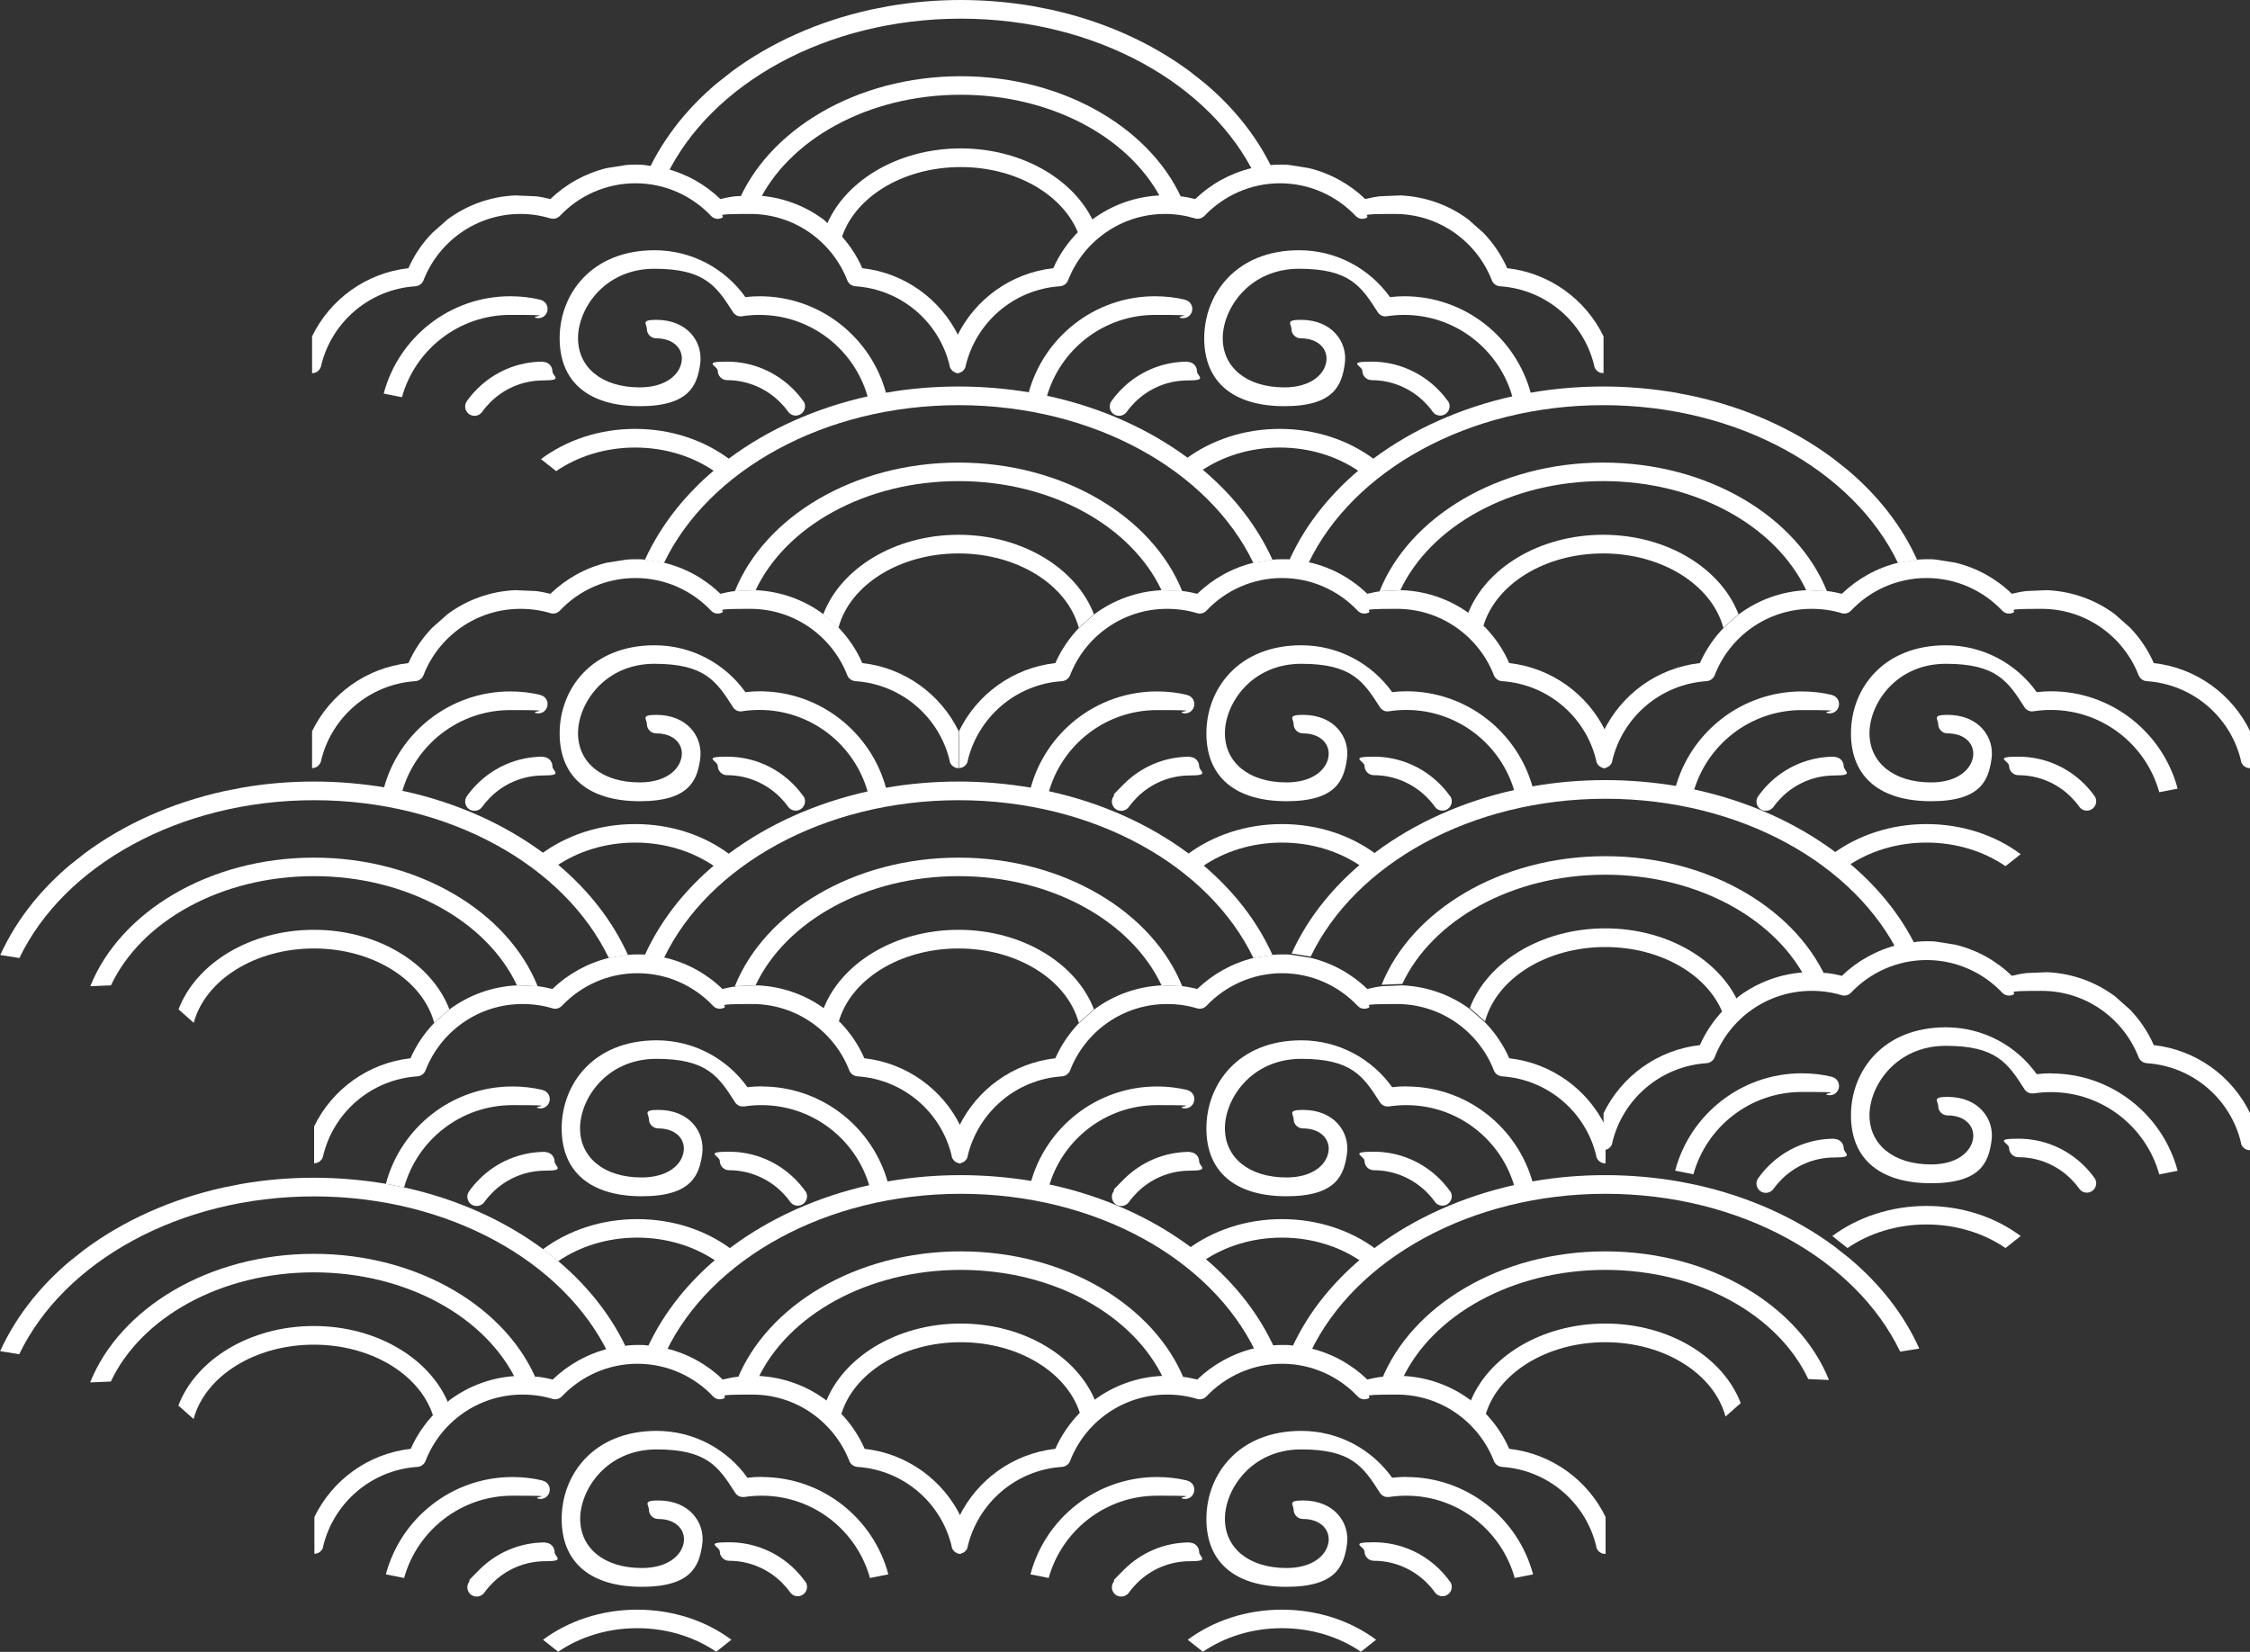 <svg id="Calque_2" xmlns="http://www.w3.org/2000/svg" version="1.1" viewBox="0 0 1555.1 1142">
  <rect x="0" y="0" width="1555.1" height="1142" fill="#333333" stroke="none"/>
  <!-- Generator: Adobe Illustrator 29.6.0, SVG Export Plug-In . SVG Version: 2.1.1 Build 207)  -->
  <defs>
    <style>
      .st0 {
        fill: #fff;
        fill-rule: evenodd;
      }
    </style>
  </defs>
  <g id="Calque_1-2">
    <g>
      <path class="st0" d="M662.6,531h-.2c-.6,0-1.1,0-1.7-.2h0c-1-.3-1.9-.9-2.7-1.6h0c-.7-.8-1.3-1.7-1.6-2.7h0v-.5c-7.1-30.2-33.3-53-65.2-55.1-2.5-.2-4.7-1.8-5.6-4.1-10.4-26.8-36.5-45.9-67-45.9s-14.2,1.1-20.7,3c-2.4.7-4.9,0-6.5-1.8-13.1-13.8-31.6-22.5-52.2-22.5s-39.1,8.6-52.2,22.5c-1.7,1.8-4.2,2.5-6.5,1.8-6.6-2-13.5-3-20.8-3-30.5,0-56.6,19-67,45.9-.9,2.3-3.1,3.9-5.6,4.1-31.9,2.1-58.1,24.9-65.2,55.1,0,0,0,.3-.1.4h0c-.3,1.1-.9,2-1.6,2.7h0c-.7.8-1.6,1.3-2.7,1.6h0c-.5.2-1.1.3-1.7.3h-.1v-25.5c12.4-25.5,37.2-43.8,66.6-47.1,4-9.1,9.6-17.4,16.5-24.5l10.5-9.3c13.2-9.8,29.3-15.8,46.7-16.6l14.3.6c3.4.4,6.8,1.1,10.1,1.9,10.7-10.3,24.1-17.9,39-21.5l13.2-2.1c2.2-.2,4.4-.3,6.6-.3s4.4,0,6.5.3l13.2,2.1c14.9,3.6,28.3,11.1,39,21.5,3.3-.8,6.7-1.5,10.1-1.9l14.3-.6c17.5.8,33.6,6.8,46.8,16.6l10.5,9.3c6.8,7.1,12.4,15.3,16.4,24.5,29.4,3.3,54.2,21.6,66.6,47.1v25.5Z"/>
      <path class="st0" d="M373.5,480.4c-6.7-1.6-13.6-2.4-20.8-2.4-41.9,0-77.3,28.6-87.5,67.3l12.6,2.5c9.1-32.8,39.2-56.9,74.9-56.9s12.1.7,17.9,2.1c3.5.8,6.9-1.3,7.7-4.8.8-3.5-1.3-6.9-4.8-7.7h0Z"/>
      <path class="st0" d="M525.2,477.9c-3.4,0-6.7.2-10,.6-14-19.6-36.9-32.4-62.8-32.4-43.5,0-65.6,30.2-65.6,60.9s20.7,46.9,55.4,46.9,39.6-14.9,41.7-28.9c1.1-7.8-1-15.5-6.4-21.4-5-5.5-13-9.4-24-9.4s-6.4,2.9-6.4,6.4,2.9,6.4,6.4,6.4c12.5,0,18.9,7.7,17.6,16-1.4,9.4-11.3,17.9-29,17.9-26.1,0-42.6-13.8-42.6-34s18.1-48,52.8-48,42.8,11.9,54.2,29.8c.1.1.2.3.3.5.8,1,1.7,1.7,2.8,2.2h0c.7.3,1.4.4,2.1.4s.9,0,1.3-.1c3.9-.6,7.9-.9,11.9-.9,35.7,0,65.8,24.1,74.9,56.9l12.7-2.5c-10.3-38.7-45.6-67.3-87.5-67.3h.2Z"/>
      <path class="st0" d="M439,569.7c-25,0-47.7,7.9-65.1,20.8l10.5,8.3c14.9-10.2,33.9-16.3,54.6-16.3s39.7,6.1,54.6,16.3l10.5-8.3c-17.4-13-40.1-20.8-65.1-20.8Z"/>
      <path class="st0" d="M555.2,550.4c-2.1-3-4.5-5.8-7.1-8.4-11.7-11.7-27.8-18.9-45.6-18.9s-6.4,2.9-6.4,6.4,2.9,6.4,6.4,6.4c14.2,0,27.1,5.8,36.5,15.1,2.1,2.1,4,4.3,5.7,6.7,2,2.9,6.1,3.6,9,1.5s3.6-6.1,1.5-9h0v.2Z"/>
      <path class="st0" d="M375.4,523.1c-17.8,0-33.9,7.2-45.6,18.9-2.6,2.6-5,5.4-7.1,8.4-2.1,2.9-1.4,6.9,1.5,9,2.9,2,6.9,1.3,9-1.5,1.7-2.4,3.6-4.6,5.7-6.7,9.3-9.3,22.2-15.1,36.5-15.1s6.4-2.9,6.4-6.4-2.9-6.4-6.4-6.4h0v-.2Z"/>
      <path class="st0" d="M1109.5,804.2h-.2c-.6,0-1.1,0-1.7-.2h0c-1-.3-1.9-.9-2.7-1.6h0c-.7-.8-1.3-1.7-1.6-2.7h0v-.5c-7.1-30.2-33.3-53-65.2-55.1-2.5-.2-4.7-1.8-5.6-4.1-10.4-26.8-36.5-45.9-67-45.9s-14.2,1.1-20.7,3c-2.4.7-4.9,0-6.5-1.8-13.1-13.8-31.7-22.5-52.2-22.5s-39.1,8.7-52.2,22.5c-1.7,1.8-4.2,2.5-6.5,1.8-6.6-2-13.5-3-20.8-3-30.5,0-56.6,19-67,45.9-.9,2.3-3.1,3.9-5.6,4.1-31.9,2.1-58,24.9-65.2,55.1v.4h0c-.3,1.1-.9,2-1.6,2.7h0c-.7.8-1.7,1.3-2.7,1.6h0c-.5.2-1.1.3-1.7.3h0v-25.5c12.4-25.5,37.2-43.8,66.6-47.1,4-9.1,9.7-17.4,16.5-24.5l10.5-9.3c13.2-9.8,29.3-15.8,46.7-16.6l14.3.6c3.4.4,6.8,1.1,10.1,1.9,10.7-10.3,24.1-17.8,39-21.5l13.2-2.1c2.2-.2,4.3-.3,6.6-.3s4.4,0,6.5.3l13.2,2.1c14.9,3.6,28.3,11.1,39,21.5,3.3-.8,6.7-1.5,10.1-1.9l14.3-.6c17.5.8,33.6,6.8,46.8,16.6l10.5,9.3c6.8,7.1,12.4,15.3,16.4,24.5,29.4,3.3,54.2,21.6,66.6,47.1v25.5h0-.3Z"/>
      <path class="st0" d="M820.5,753.5c-6.7-1.6-13.6-2.4-20.8-2.4-41.9,0-77.3,28.6-87.5,67.3l12.6,2.5c9.1-32.8,39.2-56.9,74.9-56.9s12.1.7,17.9,2.1c3.5.8,6.9-1.3,7.7-4.8s-1.3-6.9-4.8-7.7h0Z"/>
      <path class="st0" d="M972.2,751c-3.4,0-6.7.2-10,.6-14-19.6-36.9-32.4-62.8-32.4-43.5,0-65.6,30.2-65.6,60.9s20.7,46.9,55.4,46.9,39.6-14.9,41.7-28.9c1.2-7.8-1-15.5-6.4-21.4-5-5.5-13-9.4-24-9.4s-6.4,2.9-6.4,6.4,2.9,6.4,6.4,6.4c12.5,0,18.9,7.7,17.7,16-1.4,9.4-11.3,17.9-29,17.9-26.1,0-42.6-13.8-42.6-34s18.1-48,52.8-48,42.8,11.9,54.2,29.8c0,.2.2.3.3.5.8,1,1.7,1.7,2.8,2.2h0c.7.3,1.4.4,2.1.4s.9,0,1.3,0c3.9-.6,7.9-.9,11.9-.9,35.7,0,65.8,24.1,74.9,56.9l12.7-2.5c-10.3-38.7-45.6-67.3-87.5-67.3h.1Z"/>
      <path class="st0" d="M886,842.8c-25,0-47.7,7.9-65.1,20.8l10.5,8.3c14.9-10.2,33.9-16.3,54.6-16.3s39.7,6.1,54.6,16.3l10.5-8.3c-17.4-13-40.2-20.8-65.1-20.8h0Z"/>
      <path class="st0" d="M1002.2,823.5c-2.1-3-4.5-5.8-7.1-8.4-11.7-11.7-27.8-18.9-45.6-18.9s-6.4,2.9-6.4,6.4,2.9,6.4,6.4,6.4c14.2,0,27.1,5.8,36.5,15.1,2.1,2.1,4,4.3,5.7,6.7,2,2.9,6.1,3.6,9,1.5s3.6-6.1,1.5-9h0v.2Z"/>
      <path class="st0" d="M822.4,796.3c-17.8,0-33.9,7.2-45.6,18.9s-5,5.4-7.1,8.4c-2.1,2.9-1.4,6.9,1.5,9,2.9,2,6.9,1.3,9-1.5,1.7-2.4,3.6-4.6,5.7-6.7,9.3-9.3,22.2-15.1,36.5-15.1s6.4-2.9,6.4-6.4-2.9-6.4-6.4-6.4h0v-.2Z"/>
      <path class="st0" d="M1109.5,1074.2h-.2c-.6,0-1.1,0-1.7-.2h0c-1-.3-1.9-.9-2.7-1.6h0c-.7-.8-1.3-1.7-1.6-2.7h0v-.5c-7.1-30.2-33.3-53-65.2-55.1-2.5-.2-4.7-1.8-5.6-4.1-10.4-26.8-36.5-45.9-67-45.9s-14.2,1.1-20.7,3c-2.4.7-4.9,0-6.5-1.8-13.1-13.8-31.7-22.5-52.2-22.5s-39.1,8.7-52.2,22.5c-1.7,1.8-4.2,2.5-6.5,1.8-6.6-2-13.5-3-20.8-3-30.5,0-56.6,19-67,45.9-.9,2.3-3.1,3.9-5.6,4.1-31.9,2.1-58,24.9-65.2,55.1v.4h0c-.3,1.1-.9,2-1.6,2.7h0c-.7.8-1.7,1.3-2.7,1.6h0c-.5.2-1.1.3-1.7.3h0v-25.5c12.4-25.5,37.2-43.8,66.6-47.1,4-9.1,9.7-17.4,16.5-24.5l10.5-9.3c13.2-9.8,29.3-15.8,46.7-16.6l14.3.6c3.4.4,6.8,1.1,10.1,1.9,10.7-10.3,24.1-17.8,39-21.5l13.2-2.1c2.2-.2,4.3-.3,6.6-.3s4.4,0,6.5.3l13.2,2.1c14.9,3.6,28.3,11.1,39,21.5,3.3-.8,6.7-1.5,10.1-1.9l14.3-.6c17.5.8,33.6,6.8,46.8,16.6l10.5,9.3c6.8,7.1,12.4,15.3,16.4,24.5,29.4,3.3,54.2,21.6,66.6,47.1v25.5h0-.3Z"/>
      <path class="st0" d="M820.5,1023.5c-6.7-1.6-13.6-2.4-20.8-2.4-41.9,0-77.3,28.6-87.5,67.3l12.6,2.5c9.1-32.8,39.2-56.9,74.9-56.9s12.1.7,17.9,2.1c3.5.8,6.9-1.3,7.7-4.8s-1.3-6.9-4.8-7.7h0Z"/>
      <path class="st0" d="M972.2,1021c-3.4,0-6.7.2-10,.6-14-19.6-36.9-32.4-62.8-32.4-43.5,0-65.6,30.2-65.6,60.9s20.7,46.9,55.4,46.9,39.6-14.9,41.7-28.9c1.2-7.8-1-15.5-6.4-21.4-5-5.5-13-9.4-24-9.4s-6.4,2.9-6.4,6.4,2.9,6.4,6.4,6.4c12.5,0,18.9,7.7,17.7,16-1.4,9.4-11.3,17.9-29,17.9-26.1,0-42.6-13.8-42.6-34s18.1-48,52.8-48,42.8,11.9,54.2,29.8c0,.2.2.3.3.5.8,1,1.7,1.7,2.8,2.2h0c.7.3,1.4.4,2.1.4s.9,0,1.3,0c3.9-.6,7.9-.9,11.9-.9,35.7,0,65.8,24.1,74.9,56.9l12.7-2.5c-10.3-38.7-45.6-67.3-87.5-67.3h.1Z"/>
      <path class="st0" d="M886,1112.8c-25,0-47.7,7.9-65.1,20.8l10.5,8.3c14.9-10.2,33.9-16.3,54.6-16.3s39.7,6.1,54.6,16.3l10.5-8.3c-17.4-13-40.2-20.8-65.1-20.8h0Z"/>
      <path class="st0" d="M1002.2,1093.5c-2.1-3-4.5-5.8-7.1-8.4-11.7-11.7-27.8-18.9-45.6-18.9s-6.4,2.9-6.4,6.4,2.9,6.4,6.4,6.4c14.2,0,27.1,5.8,36.5,15.1,2.1,2.1,4,4.3,5.7,6.7,2,2.9,6.1,3.6,9,1.5s3.6-6.1,1.5-9h0v.2Z"/>
      <path class="st0" d="M822.4,1066.3c-17.8,0-33.9,7.2-45.6,18.9s-5,5.4-7.1,8.4c-2.1,2.9-1.4,6.9,1.5,9,2.9,2,6.9,1.3,9-1.5,1.7-2.4,3.6-4.6,5.7-6.7,9.3-9.3,22.2-15.1,36.5-15.1s6.4-2.9,6.4-6.4-2.9-6.4-6.4-6.4h0v-.2Z"/>
      <path class="st0" d="M664,1074.2h-.2c-.6,0-1.1,0-1.7-.2h0c-1-.3-1.9-.9-2.7-1.6h0c-.7-.8-1.3-1.7-1.6-2.7h0v-.5c-7.1-30.2-33.3-53-65.2-55.1-2.5-.2-4.7-1.8-5.6-4.1-10.4-26.8-36.5-45.9-67-45.9s-14.2,1.1-20.7,3c-2.4.7-4.9,0-6.5-1.8-13.1-13.8-31.7-22.5-52.2-22.5s-39.1,8.7-52.2,22.5c-1.7,1.8-4.2,2.5-6.5,1.8-6.6-2-13.5-3-20.8-3-30.5,0-56.6,19-67,45.9-.9,2.3-3.1,3.9-5.6,4.1-31.9,2.1-58,24.9-65.2,55.1v.4h0c-.3,1.1-.9,2-1.6,2.7h0c-.7.8-1.7,1.3-2.7,1.6h0c-.5.2-1.1.3-1.7.3h0v-25.5c12.4-25.5,37.2-43.8,66.6-47.1,4-9.1,9.7-17.4,16.5-24.5l10.5-9.3c13.2-9.8,29.3-15.8,46.7-16.6l14.3.6c3.4.4,6.8,1.1,10.1,1.9,10.7-10.3,24.1-17.8,39-21.5l13.2-2.1c2.2-.2,4.3-.3,6.6-.3s4.4,0,6.5.3l13.2,2.1c14.9,3.6,28.3,11.1,39,21.5,3.3-.8,6.7-1.5,10.1-1.9l14.3-.6c17.5.8,33.6,6.8,46.8,16.6l10.5,9.3c6.8,7.1,12.4,15.3,16.4,24.5,29.4,3.3,54.2,21.6,66.6,47.1v25.5h0-.3Z"/>
      <path class="st0" d="M375,1023.5c-6.7-1.6-13.6-2.4-20.8-2.4-41.9,0-77.3,28.6-87.5,67.3l12.6,2.5c9.1-32.8,39.2-56.9,74.9-56.9s12.1.7,17.9,2.1c3.5.8,6.9-1.3,7.7-4.8.8-3.5-1.3-6.9-4.8-7.7h0Z"/>
      <path class="st0" d="M526.6,1021c-3.4,0-6.7.2-10,.6-14-19.6-36.9-32.4-62.8-32.4-43.5,0-65.6,30.2-65.6,60.9s20.7,46.9,55.4,46.9,39.6-14.9,41.7-28.9c1.2-7.8-1-15.5-6.4-21.4-5-5.5-13-9.4-24-9.4s-6.4,2.9-6.4,6.4,2.9,6.4,6.4,6.4c12.5,0,18.9,7.7,17.7,16-1.4,9.4-11.3,17.9-29,17.9-26.1,0-42.6-13.8-42.6-34s18.1-48,52.8-48,42.8,11.9,54.2,29.8c.1.2.2.3.3.5.8,1,1.7,1.7,2.8,2.2h0c.7.3,1.4.4,2.1.4s.9,0,1.3,0c3.9-.6,7.9-.9,11.9-.9,35.7,0,65.8,24.1,74.9,56.9l12.7-2.5c-10.3-38.7-45.6-67.3-87.5-67.3h0Z"/>
      <path class="st0" d="M440.4,1112.8c-25,0-47.7,7.9-65.1,20.8l10.5,8.3c14.9-10.2,33.9-16.3,54.6-16.3s39.7,6.1,54.6,16.3l10.5-8.3c-17.4-13-40.2-20.8-65.1-20.8h0Z"/>
      <path class="st0" d="M556.6,1093.5c-2.1-3-4.5-5.8-7.1-8.4-11.7-11.7-27.8-18.9-45.6-18.9s-6.4,2.9-6.4,6.4,2.9,6.4,6.4,6.4c14.2,0,27.1,5.8,36.5,15.1,2.1,2.1,4,4.3,5.7,6.7,2,2.9,6.1,3.6,9,1.5s3.6-6.1,1.5-9h0v.2Z"/>
      <path class="st0" d="M376.9,1066.3c-17.8,0-33.9,7.2-45.6,18.9s-5,5.4-7.1,8.4c-2.1,2.9-1.4,6.9,1.5,9,2.9,2,6.9,1.3,9-1.5,1.7-2.4,3.6-4.6,5.7-6.7,9.3-9.3,22.2-15.1,36.5-15.1s6.4-2.9,6.4-6.4-2.9-6.4-6.4-6.4h0v-.2Z"/>
      <path class="st0" d="M817.1,681.8l-14.3-.6c-20.8-44.3-76-75.5-140.3-75.5s-119.5,31.2-140.3,75.5l-14.3.6c20.5-51.2,81.9-88.9,154.6-88.9s134.1,37.7,154.6,88.9Z"/>
      <path class="st0" d="M756.1,697.8l-10.5,9.3c-8-29.7-42.4-51.4-83.1-51.4s-75.1,21.7-83,51.4l-10.5-9.3c11.9-31.5,49.1-55,93.5-55s81.6,23.5,93.6,55Z"/>
      <path class="st0" d="M879.5,660.2l-13.2,2.1c-30.7-63.9-110.5-109.1-203.7-109.1s-173,45.2-203.7,109.1l-13.2-2.1c5.8-12.8,13.4-24.9,22.5-36.2,7.5-9.2,16-17.9,25.5-25.9l10.5-8.3c26.7-19.8,59.5-34.7,96-42.8l12.7-2.5c16-2.8,32.7-4.2,49.7-4.2s33.7,1.5,49.8,4.2l12.6,2.5c36.5,8,69.3,22.9,96,42.7h0l10.5,8.3c21.1,17.8,37.5,38.9,48,62.2h0Z"/>
      <path class="st0" d="M1264.1,954l-14.3-.6c-20.8-44.3-76-75.5-140.3-75.5s-119.5,31.2-140.3,75.5l-14.3.6c20.5-51.2,81.9-88.9,154.6-88.9s134.1,37.7,154.6,88.9h0Z"/>
      <path class="st0" d="M1203.1,970l-10.5,9.3c-8-29.7-42.4-51.4-83.1-51.4s-75.1,21.7-83.1,51.4l-10.5-9.3c11.9-31.5,49.1-55,93.6-55s81.6,23.5,93.6,55Z"/>
      <path class="st0" d="M1326.5,932.3l-13.2,2.1c-30.7-63.9-110.5-109.1-203.7-109.1s-173,45.2-203.7,109.1l-13.2-2.1c5.8-12.8,13.3-24.9,22.5-36.2,7.5-9.2,16-17.9,25.5-25.9l10.5-8.3c26.7-19.8,59.5-34.7,96-42.8l12.7-2.5c16-2.8,32.7-4.2,49.7-4.2s33.7,1.5,49.8,4.2l12.6,2.5c36.5,8,69.3,22.9,96,42.7h0l10.5,8.3c21.1,17.8,37.6,38.9,48,62.2h0Z"/>
      <path class="st0" d="M664,804.2h-.2c-.6,0-1.1,0-1.7-.2h0c-1-.3-1.9-.9-2.7-1.6h0c-.7-.8-1.3-1.7-1.6-2.7h0v-.5c-7.1-30.2-33.3-53-65.2-55.1-2.5-.2-4.7-1.8-5.6-4.1-10.4-26.8-36.5-45.9-67-45.9s-14.2,1.1-20.7,3c-2.4.7-4.9,0-6.5-1.8-13.1-13.8-31.6-22.5-52.2-22.5s-39.1,8.7-52.2,22.5c-1.7,1.8-4.2,2.5-6.5,1.8-6.6-2-13.5-3-20.8-3-30.5,0-56.6,19-67,45.9-.9,2.3-3.1,3.9-5.6,4.1-31.9,2.1-58.1,24.9-65.2,55.1,0,0,0,.3-.1.4h0c-.3,1.1-.9,2-1.6,2.7h0c-.7.8-1.6,1.3-2.7,1.6h0c-.5.2-1.1.3-1.7.3h-.1v-25.5c12.4-25.5,37.2-43.8,66.6-47.1,4-9.1,9.6-17.4,16.5-24.5l10.5-9.3c13.2-9.8,29.3-15.8,46.7-16.6l14.3.6c3.4.4,6.8,1.1,10.1,1.9,10.7-10.3,24.1-17.8,39-21.5l13.2-2.1c2.2-.2,4.4-.3,6.6-.3s4.4,0,6.5.3l13.2,2.1c14.9,3.6,28.3,11.1,39,21.5,3.3-.8,6.7-1.5,10.1-1.9l14.3-.6c17.5.8,33.6,6.8,46.8,16.6l10.5,9.3c6.8,7.1,12.4,15.3,16.4,24.5,29.4,3.3,54.2,21.6,66.6,47.1v25.5h0Z"/>
      <path class="st0" d="M375,753.5c-6.7-1.6-13.6-2.4-20.8-2.4-41.9,0-77.3,28.6-87.5,67.3l12.6,2.5c9.1-32.8,39.2-56.9,74.9-56.9s12.1.7,17.9,2.1c3.5.8,6.9-1.3,7.7-4.8.8-3.5-1.3-6.9-4.8-7.7h0Z"/>
      <path class="st0" d="M526.6,751c-3.4,0-6.7.2-10,.6-14-19.6-36.9-32.4-62.8-32.4-43.5,0-65.6,30.2-65.6,60.9s20.7,46.9,55.4,46.9,39.6-14.9,41.7-28.9c1.1-7.8-1-15.5-6.4-21.4-5-5.5-13-9.4-24-9.4s-6.4,2.9-6.4,6.4,2.9,6.4,6.4,6.4c12.5,0,18.9,7.7,17.6,16-1.4,9.4-11.3,17.9-29,17.9-26.1,0-42.6-13.8-42.6-34s18.1-48,52.8-48,42.8,11.9,54.2,29.8c.1.2.2.3.3.5.8,1,1.7,1.7,2.8,2.2h0c.7.3,1.4.4,2.1.4s.9,0,1.3,0c3.9-.6,7.9-.9,11.9-.9,35.7,0,65.8,24.1,74.9,56.9l12.7-2.5c-10.3-38.7-45.6-67.3-87.5-67.3h.2Z"/>
      <path class="st0" d="M440.4,842.8c-25,0-47.7,7.9-65.1,20.8l10.5,8.3c14.9-10.2,33.9-16.3,54.6-16.3s39.7,6.1,54.6,16.3l10.5-8.3c-17.4-13-40.1-20.8-65.1-20.8h0Z"/>
      <path class="st0" d="M556.6,823.5c-2.1-3-4.5-5.8-7.1-8.4-11.7-11.7-27.8-18.9-45.6-18.9s-6.4,2.9-6.4,6.4,2.9,6.4,6.4,6.4c14.2,0,27.1,5.8,36.5,15.1,2.1,2.1,4,4.3,5.7,6.7,2,2.9,6.1,3.6,9,1.5s3.6-6.1,1.5-9h0v.2Z"/>
      <path class="st0" d="M376.9,796.3c-17.8,0-33.9,7.2-45.6,18.9-2.6,2.6-5,5.4-7.1,8.4-2.1,2.9-1.4,6.9,1.5,9,2.9,2,6.9,1.3,9-1.5,1.7-2.4,3.6-4.6,5.7-6.7,9.3-9.3,22.2-15.1,36.5-15.1s6.4-2.9,6.4-6.4-2.9-6.4-6.4-6.4h0v-.2Z"/>
      <path class="st0" d="M371.6,681.8l-14.3-.6c-20.8-44.3-76-75.5-140.3-75.5s-119.5,31.2-140.3,75.5l-14.3.6c20.5-51.2,81.9-88.9,154.6-88.9s134.1,37.7,154.6,88.9h0Z"/>
      <path class="st0" d="M310.6,697.8l-10.5,9.3c-8-29.7-42.4-51.4-83.1-51.4s-75.1,21.7-83.1,51.4l-10.5-9.3c11.9-31.5,49.1-55,93.6-55s81.6,23.5,93.6,55Z"/>
      <path class="st0" d="M434,660.2l-13.2,2.1c-30.7-63.9-110.5-109.1-203.7-109.1s-173,45.2-203.7,109.1l-13.2-2.1c5.8-12.8,13.4-24.9,22.5-36.2,7.5-9.2,16-17.9,25.5-25.9l10.5-8.3c26.7-19.8,59.5-34.7,96-42.8l12.7-2.5c16-2.8,32.7-4.2,49.7-4.2s33.7,1.5,49.8,4.2l12.6,2.5c36.5,8,69.3,22.9,96,42.7h0l10.5,8.3c21.1,17.8,37.5,38.9,48,62.2h0Z"/>
      <path class="st0" d="M818.6,954l-14.3-.6c-20.8-44.3-76-75.5-140.3-75.5s-119.5,31.2-140.3,75.5l-14.3.6c20.5-51.2,81.9-88.9,154.6-88.9s134.1,37.7,154.6,88.9Z"/>
      <path class="st0" d="M757.6,970l-10.5,9.3c-8-29.7-42.4-51.4-83.1-51.4s-75.1,21.7-83,51.4l-10.5-9.3c11.9-31.5,49.1-55,93.5-55s81.6,23.5,93.6,55Z"/>
      <path class="st0" d="M881,932.3l-13.2,2.1c-30.7-63.9-110.5-109.1-203.7-109.1s-173,45.2-203.7,109.1l-13.2-2.1c5.8-12.8,13.4-24.9,22.5-36.2,7.5-9.2,16-17.9,25.5-25.9l10.5-8.3c26.7-19.8,59.5-34.7,96-42.8l12.7-2.5c16-2.8,32.7-4.2,49.7-4.2s33.7,1.5,49.8,4.2l12.6,2.5c36.5,8,69.3,22.9,96,42.7h0l10.5,8.3c21.1,17.8,37.5,38.9,48,62.2h0Z"/>
      <path class="st0" d="M1108.1,257.9h-.2c-.6,0-1.1,0-1.7-.2h0c-1-.3-1.9-.9-2.7-1.6h0c-.7-.8-1.3-1.7-1.6-2.7h0v-.4c-7.1-30.2-33.3-53-65.2-55.1-2.5-.2-4.7-1.8-5.6-4.1-10.4-26.8-36.5-45.9-67-45.9s-14.2,1.1-20.7,3.1c-2.4.7-4.9,0-6.5-1.8-13.1-13.8-31.7-22.5-52.2-22.5s-39.1,8.7-52.2,22.5c-1.7,1.8-4.2,2.4-6.5,1.8-6.6-2-13.5-3.1-20.8-3.1-30.5,0-56.6,19.1-67,45.9-.9,2.3-3.1,3.9-5.6,4.1-31.9,2.1-58,24.9-65.2,55.1v.4h0c-.3,1.1-.9,2-1.6,2.7h0c-.7.8-1.7,1.3-2.7,1.6h0c-.5.2-1.1.3-1.7.3h0v-25.5c12.4-25.5,37.2-43.8,66.6-47.1,4-9.1,9.7-17.4,16.5-24.4l10.5-9.3c13.2-9.8,29.3-15.8,46.7-16.6l14.3.6c3.4.4,6.8,1.1,10.1,1.9,10.7-10.3,24.1-17.8,39-21.4l13.2-2.1c2.2-.2,4.3-.3,6.6-.3s4.4,0,6.5.3l13.2,2.1c14.9,3.6,28.3,11.1,39,21.4,3.3-.8,6.7-1.5,10.1-1.9l14.3-.6c17.5.8,33.6,6.8,46.8,16.6l10.5,9.3c6.8,7.1,12.4,15.3,16.4,24.4,29.4,3.3,54.2,21.6,66.6,47.1v25.5h0-.3Z"/>
      <path class="st0" d="M819.1,207.2c-6.7-1.6-13.6-2.4-20.8-2.4-41.9,0-77.3,28.6-87.5,67.3l12.6,2.5c9.1-32.8,39.2-56.9,74.9-56.9s12.1.7,17.9,2.1c3.5.8,6.9-1.3,7.7-4.8s-1.3-6.9-4.8-7.7h0Z"/>
      <path class="st0" d="M970.7,204.8c-3.4,0-6.7.2-10,.6-14-19.6-36.9-32.4-62.8-32.4-43.5,0-65.6,30.2-65.6,60.9s20.7,46.9,55.4,46.9,39.6-14.9,41.7-28.9c1.2-7.8-1-15.5-6.4-21.4-5-5.5-13-9.4-24-9.4s-6.4,2.9-6.4,6.4,2.9,6.4,6.4,6.4c12.5,0,18.9,7.7,17.7,16-1.4,9.4-11.3,17.9-29,17.9-26.1,0-42.6-13.8-42.6-34s18.1-48,52.8-48,42.8,11.9,54.2,29.8c0,.1.2.3.3.5.8,1,1.7,1.7,2.8,2.2h0c.7.3,1.4.4,2.1.4s.9,0,1.3-.1c3.9-.6,7.9-.9,11.9-.9,35.7,0,65.8,24.1,74.9,56.9l12.7-2.5c-10.3-38.7-45.6-67.3-87.5-67.3h.1Z"/>
      <path class="st0" d="M884.5,296.5c-25,0-47.7,7.9-65.1,20.9l10.5,8.3c14.9-10.2,33.9-16.3,54.6-16.3s39.7,6.1,54.6,16.3l10.5-8.3c-17.4-13-40.2-20.9-65.1-20.9h0Z"/>
      <path class="st0" d="M1000.7,277.3c-2.1-3-4.5-5.8-7.1-8.4-11.7-11.6-27.8-18.9-45.6-18.9s-6.4,2.9-6.4,6.4,2.9,6.4,6.4,6.4c14.2,0,27.1,5.8,36.5,15.1,2.1,2.1,4,4.3,5.7,6.7,2,2.9,6.1,3.6,9,1.5s3.6-6.1,1.5-9v.2Z"/>
      <path class="st0" d="M820.9,250c-17.8,0-33.9,7.2-45.6,18.9-2.6,2.6-5,5.4-7.1,8.4-2.1,2.9-1.4,6.9,1.5,9,2.9,2,6.9,1.4,9-1.5,1.7-2.4,3.6-4.6,5.7-6.7,9.3-9.3,22.2-15.1,36.5-15.1s6.4-2.9,6.4-6.4-2.9-6.4-6.4-6.4h0v-.2Z"/>
      <path class="st0" d="M1555.1,531h-.2c-.6,0-1.1,0-1.7-.2h0c-1-.3-1.9-.9-2.7-1.6h0c-.7-.8-1.3-1.7-1.6-2.7h0v-.5c-7.1-30.2-33.3-53-65.2-55.1-2.5-.2-4.7-1.8-5.6-4.1-10.4-26.8-36.5-45.9-67-45.9s-14.2,1.1-20.7,3c-2.4.7-4.9,0-6.6-1.8-13.1-13.8-31.7-22.5-52.2-22.5s-39.1,8.6-52.2,22.5c-1.7,1.8-4.2,2.5-6.5,1.8-6.6-2-13.5-3-20.8-3-30.5,0-56.6,19-67,45.9-.9,2.3-3.1,3.9-5.6,4.1-31.9,2.1-58.1,24.9-65.2,55.1v.4h0c-.3,1.1-.9,2-1.6,2.7h0c-.7.8-1.7,1.3-2.7,1.6h0c-.5.2-1.1.3-1.7.3h0v-25.5c12.4-25.5,37.2-43.8,66.6-47.1,4-9.1,9.7-17.4,16.5-24.5l10.5-9.3c13.2-9.8,29.3-15.8,46.7-16.6l14.3.6c3.4.4,6.8,1.1,10.1,1.9,10.7-10.3,24.1-17.9,39-21.5l13.2-2.1c2.2-.2,4.3-.3,6.6-.3s4.4,0,6.5.3l13.2,2.1c14.9,3.6,28.3,11.1,39,21.5,3.3-.8,6.7-1.5,10.1-1.9l14.3-.6c17.5.8,33.6,6.8,46.8,16.6l10.5,9.3c6.8,7.1,12.4,15.3,16.4,24.5,29.4,3.3,54.2,21.6,66.6,47.1v25.5h-.1Z"/>
      <path class="st0" d="M1266.1,480.4c-6.7-1.6-13.6-2.4-20.8-2.4-41.9,0-77.3,28.6-87.5,67.3l12.6,2.5c9.1-32.8,39.2-56.9,74.9-56.9s12.1.7,17.9,2.1c3.5.8,6.9-1.3,7.7-4.8.8-3.5-1.3-6.9-4.8-7.7h0Z"/>
      <path class="st0" d="M1417.7,477.9c-3.4,0-6.7.2-10,.6-14-19.6-36.9-32.4-62.8-32.4-43.5,0-65.6,30.2-65.6,60.9s20.7,46.9,55.4,46.9,39.6-14.9,41.7-28.9c1.2-7.8-1-15.5-6.4-21.4-5-5.5-13-9.4-24-9.4s-6.4,2.9-6.4,6.4,2.9,6.4,6.4,6.4c12.5,0,18.9,7.7,17.7,16-1.4,9.4-11.3,17.9-29,17.9-26.1,0-42.6-13.8-42.6-34s18.1-48,52.8-48,42.8,11.9,54.2,29.8c0,.1.2.3.3.5.8,1,1.7,1.7,2.8,2.2h0c.7.3,1.4.4,2.1.4s.9,0,1.3-.1c3.9-.6,7.9-.9,11.9-.9,35.7,0,65.8,24.1,74.9,56.9l12.7-2.5c-10.3-38.7-45.6-67.3-87.5-67.3h0Z"/>
      <path class="st0" d="M1331.5,569.7c-24.9,0-47.7,7.9-65.1,20.8l10.5,8.3c14.9-10.2,33.9-16.3,54.6-16.3s39.7,6.1,54.6,16.3l10.5-8.3c-17.4-13-40.2-20.8-65.1-20.8Z"/>
      <path class="st0" d="M1447.7,550.4c-2.1-3-4.5-5.8-7.1-8.4-11.7-11.7-27.8-18.9-45.6-18.9s-6.4,2.9-6.4,6.4,2.9,6.4,6.4,6.4c14.2,0,27.1,5.8,36.4,15.1,2.1,2.1,4,4.3,5.7,6.7,2,2.9,6.1,3.6,9,1.5s3.6-6.1,1.5-9h0v.2Z"/>
      <path class="st0" d="M1267.9,523.1c-17.8,0-33.9,7.2-45.6,18.9-2.6,2.6-4.9,5.4-7.1,8.4-2.1,2.9-1.4,6.9,1.5,9,2.9,2,6.9,1.3,9-1.5,1.7-2.4,3.6-4.6,5.7-6.7,9.3-9.3,22.2-15.1,36.5-15.1s6.4-2.9,6.4-6.4-2.9-6.4-6.4-6.4h0v-.2Z"/>
      <path class="st0" d="M1555.1,795.1h-.2c-.6,0-1.1,0-1.7-.2h0c-1-.3-1.9-.9-2.7-1.6h0c-.7-.8-1.3-1.7-1.6-2.7h0v-.5c-7.1-30.2-33.3-53-65.2-55.1-2.5-.2-4.7-1.8-5.6-4.1-10.4-26.8-36.5-45.9-67-45.9s-14.2,1.1-20.7,3c-2.4.7-4.9,0-6.6-1.8-13.1-13.8-31.7-22.5-52.2-22.5s-39.1,8.7-52.2,22.5c-1.7,1.8-4.2,2.5-6.5,1.8-6.6-2-13.5-3-20.8-3-30.5,0-56.6,19-67,45.9-.9,2.3-3.1,3.9-5.6,4.1-31.9,2.1-58.1,24.9-65.2,55.1v.4h0c-.3,1.1-.9,2-1.6,2.7h0c-.7.8-1.7,1.3-2.7,1.6h0c-.5.2-1.1.3-1.7.3h0v-25.5c12.4-25.5,37.2-43.8,66.6-47.1,4-9.1,9.7-17.4,16.5-24.5l10.5-9.3c13.2-9.8,29.3-15.8,46.7-16.6l14.3.6c3.4.4,6.8,1.1,10.1,1.9,10.7-10.3,24.1-17.8,39-21.5l13.2-2.1c2.2-.2,4.3-.3,6.6-.3s4.4,0,6.5.3l13.2,2.1c14.9,3.6,28.3,11.1,39,21.5,3.3-.8,6.7-1.5,10.1-1.9l14.3-.6c17.5.8,33.6,6.8,46.8,16.6l10.5,9.3c6.8,7.1,12.4,15.3,16.4,24.5,29.4,3.3,54.2,21.6,66.6,47.1v25.5h-.1Z"/>
      <path class="st0" d="M1266.1,744.4c-6.7-1.6-13.6-2.4-20.8-2.4-41.9,0-77.3,28.6-87.5,67.3l12.6,2.5c9.1-32.8,39.2-56.9,74.9-56.9s12.1.7,17.9,2.1c3.5.8,6.9-1.3,7.7-4.8.8-3.5-1.3-6.9-4.8-7.7h0Z"/>
      <path class="st0" d="M1417.7,742c-3.4,0-6.7.2-10,.6-14-19.6-36.9-32.4-62.8-32.4-43.5,0-65.6,30.2-65.6,60.9s20.7,46.9,55.4,46.9,39.6-14.9,41.7-28.9c1.2-7.8-1-15.5-6.4-21.4-5-5.5-13-9.4-24-9.4s-6.4,2.9-6.4,6.4,2.9,6.4,6.4,6.4c12.5,0,18.9,7.7,17.7,16-1.4,9.4-11.3,17.9-29,17.9-26.1,0-42.6-13.8-42.6-34s18.1-48,52.8-48,42.8,11.9,54.2,29.8c0,.2.2.3.3.5.8,1,1.7,1.7,2.8,2.2h0c.7.3,1.4.4,2.1.4s.9,0,1.3,0c3.9-.6,7.9-.9,11.9-.9,35.7,0,65.8,24.1,74.9,56.9l12.7-2.5c-10.3-38.7-45.6-67.3-87.5-67.3h0Z"/>
      <path class="st0" d="M1331.5,833.7c-24.9,0-47.7,7.9-65.1,20.8l10.5,8.3c14.9-10.2,33.9-16.3,54.6-16.3s39.7,6.1,54.6,16.3l10.5-8.3c-17.4-13-40.2-20.8-65.1-20.8Z"/>
      <path class="st0" d="M1447.7,814.5c-2.1-3-4.5-5.8-7.1-8.4-11.7-11.7-27.8-18.9-45.6-18.9s-6.4,2.9-6.4,6.4,2.9,6.4,6.4,6.4c14.2,0,27.1,5.8,36.4,15.1,2.1,2.1,4,4.3,5.7,6.7,2,2.9,6.1,3.6,9,1.5s3.6-6.1,1.5-9h0v.2Z"/>
      <path class="st0" d="M1267.9,787.2c-17.8,0-33.9,7.2-45.6,18.9-2.6,2.6-4.9,5.4-7.1,8.4-2.1,2.9-1.4,6.9,1.5,9,2.9,2,6.9,1.3,9-1.5,1.7-2.4,3.6-4.6,5.7-6.7,9.3-9.3,22.2-15.1,36.5-15.1s6.4-2.9,6.4-6.4-2.9-6.4-6.4-6.4h0v-.2Z"/>
      <path class="st0" d="M1262.7,408.7l-14.3-.6c-20.8-44.3-76-75.5-140.3-75.5s-119.5,31.2-140.3,75.5l-14.3.6c20.5-51.2,81.9-88.9,154.6-88.9s134.1,37.7,154.6,88.9h0Z"/>
      <path class="st0" d="M1201.6,424.7l-10.5,9.3c-8-29.7-42.4-51.4-83.1-51.4s-75.1,21.7-83.1,51.4l-10.5-9.3c11.9-31.5,49.1-55,93.6-55s81.6,23.5,93.6,55Z"/>
      <path class="st0" d="M1325,387.1l-13.2,2.1c-30.7-63.9-110.5-109.1-203.7-109.1s-173,45.2-203.7,109.1l-13.2-2.1c5.8-12.8,13.3-24.9,22.5-36.2,7.5-9.2,16-17.9,25.5-25.9l10.5-8.3c26.7-19.8,59.5-34.7,96-42.8l12.7-2.5c16-2.8,32.7-4.2,49.7-4.2s33.7,1.5,49.8,4.2l12.6,2.5c36.5,8,69.3,22.9,96,42.7h0l10.5,8.3c21.1,17.8,37.6,38.9,48,62.1h0Z"/>
      <path class="st0" d="M662.6,257.9h-.2c-.6,0-1.1,0-1.7-.2h0c-1-.3-1.9-.9-2.7-1.6h0c-.7-.8-1.3-1.7-1.6-2.7h0v-.4c-7.1-30.2-33.3-53-65.2-55.1-2.5-.2-4.7-1.8-5.6-4.1-10.4-26.8-36.5-45.9-67-45.9s-14.2,1.1-20.7,3.1c-2.4.7-4.9,0-6.5-1.8-13.1-13.8-31.6-22.5-52.2-22.5s-39.1,8.7-52.2,22.5c-1.7,1.8-4.2,2.4-6.5,1.8-6.6-2-13.5-3.1-20.8-3.1-30.5,0-56.6,19.1-67,45.9-.9,2.3-3.1,3.9-5.6,4.1-31.9,2.1-58.1,24.9-65.2,55.1,0,.1,0,.3-.1.4h0c-.3,1.1-.9,2-1.6,2.7h0c-.7.8-1.6,1.3-2.7,1.6h0c-.5.2-1.1.3-1.7.3h-.1v-25.5c12.4-25.5,37.2-43.8,66.6-47.1,4-9.1,9.6-17.4,16.5-24.4l10.5-9.3c13.2-9.8,29.3-15.8,46.7-16.6l14.3.6c3.4.4,6.8,1.1,10.1,1.9,10.7-10.3,24.1-17.8,39-21.4l13.2-2.1c2.2-.2,4.4-.3,6.6-.3s4.4,0,6.5.3l13.2,2.1c14.9,3.6,28.3,11.1,39,21.4,3.3-.8,6.7-1.5,10.1-1.9l14.3-.6c17.5.8,33.6,6.8,46.8,16.6l10.5,9.3c6.8,7.1,12.4,15.3,16.4,24.4,29.4,3.3,54.2,21.6,66.6,47.1v25.5h0Z"/>
      <path class="st0" d="M373.5,207.2c-6.7-1.6-13.6-2.4-20.8-2.4-41.9,0-77.3,28.6-87.5,67.3l12.6,2.5c9.1-32.8,39.2-56.9,74.9-56.9s12.1.7,17.9,2.1c3.5.8,6.9-1.3,7.7-4.8.8-3.5-1.3-6.9-4.8-7.7h0Z"/>
      <path class="st0" d="M525.2,204.8c-3.4,0-6.7.2-10,.6-14-19.6-36.9-32.4-62.8-32.4-43.5,0-65.6,30.2-65.6,60.9s20.7,46.9,55.4,46.9,39.6-14.9,41.7-28.9c1.1-7.8-1-15.5-6.4-21.4-5-5.5-13-9.4-24-9.4s-6.4,2.9-6.4,6.4,2.9,6.4,6.4,6.4c12.5,0,18.9,7.7,17.6,16-1.4,9.4-11.3,17.9-29,17.9-26.1,0-42.6-13.8-42.6-34s18.1-48,52.8-48,42.8,11.9,54.2,29.8c.1.1.2.3.3.5.8,1,1.7,1.7,2.8,2.2h0c.7.3,1.4.4,2.1.4s.9,0,1.3-.1c3.9-.6,7.9-.9,11.9-.9,35.7,0,65.8,24.1,74.9,56.9l12.7-2.5c-10.3-38.7-45.6-67.3-87.5-67.3h.2Z"/>
      <path class="st0" d="M439,296.5c-25,0-47.7,7.9-65.1,20.9l10.5,8.3c14.9-10.2,33.9-16.3,54.6-16.3s39.7,6.1,54.6,16.3l10.5-8.3c-17.4-13-40.1-20.9-65.1-20.9Z"/>
      <path class="st0" d="M555.2,277.3c-2.1-3-4.5-5.8-7.1-8.4-11.7-11.6-27.8-18.9-45.6-18.9s-6.4,2.9-6.4,6.4,2.9,6.4,6.4,6.4c14.2,0,27.1,5.8,36.5,15.1,2.1,2.1,4,4.3,5.7,6.7,2,2.9,6.1,3.6,9,1.5s3.6-6.1,1.5-9v.2Z"/>
      <path class="st0" d="M375.4,250c-17.8,0-33.9,7.2-45.6,18.9-2.6,2.6-5,5.4-7.1,8.4-2.1,2.9-1.4,6.9,1.5,9,2.9,2,6.9,1.4,9-1.5,1.7-2.4,3.6-4.6,5.7-6.7,9.3-9.3,22.2-15.1,36.5-15.1s6.4-2.9,6.4-6.4-2.9-6.4-6.4-6.4h0v-.2Z"/>
      <path class="st0" d="M1109.5,531h-.2c-.6,0-1.1,0-1.7-.2h0c-1-.3-1.9-.9-2.7-1.6h0c-.7-.8-1.3-1.7-1.6-2.7h0v-.5c-7.1-30.2-33.3-53-65.2-55.1-2.5-.2-4.7-1.8-5.6-4.1-10.4-26.8-36.5-45.9-67-45.9s-14.2,1.1-20.7,3c-2.4.7-4.9,0-6.5-1.8-13.1-13.8-31.7-22.5-52.2-22.5s-39.1,8.6-52.2,22.5c-1.7,1.8-4.2,2.5-6.5,1.8-6.6-2-13.5-3-20.8-3-30.5,0-56.6,19-67,45.9-.9,2.3-3.1,3.9-5.6,4.1-31.9,2.1-58,24.9-65.2,55.1v.4h0c-.3,1.1-.9,2-1.6,2.7h0c-.7.8-1.7,1.3-2.7,1.6h0c-.5.2-1.1.3-1.7.3h0v-25.5c12.4-25.5,37.2-43.8,66.6-47.1,4-9.1,9.7-17.4,16.5-24.5l10.5-9.3c13.2-9.8,29.3-15.8,46.7-16.6l14.3.6c3.4.4,6.8,1.1,10.1,1.9,10.7-10.3,24.1-17.9,39-21.5l13.2-2.1c2.2-.2,4.3-.3,6.6-.3s4.4,0,6.5.3l13.2,2.1c14.9,3.6,28.3,11.1,39,21.5,3.3-.8,6.7-1.5,10.1-1.9l14.3-.6c17.5.8,33.6,6.8,46.8,16.6l10.5,9.3c6.8,7.1,12.4,15.3,16.4,24.5,29.4,3.3,54.2,21.6,66.6,47.1v25.5h0-.3Z"/>
      <path class="st0" d="M820.5,480.4c-6.7-1.6-13.6-2.4-20.8-2.4-41.9,0-77.3,28.6-87.5,67.3l12.6,2.5c9.1-32.8,39.2-56.9,74.9-56.9s12.1.7,17.9,2.1c3.5.8,6.9-1.3,7.7-4.8s-1.3-6.9-4.8-7.7h0Z"/>
      <path class="st0" d="M972.2,477.9c-3.4,0-6.7.2-10,.6-14-19.6-36.9-32.4-62.8-32.4-43.5,0-65.6,30.2-65.6,60.9s20.7,46.9,55.4,46.9,39.6-14.9,41.7-28.9c1.2-7.8-1-15.5-6.4-21.4-5-5.5-13-9.4-24-9.4s-6.4,2.9-6.4,6.4,2.9,6.4,6.4,6.4c12.5,0,18.9,7.7,17.7,16-1.4,9.4-11.3,17.9-29,17.9-26.1,0-42.6-13.8-42.6-34s18.1-48,52.8-48,42.8,11.9,54.2,29.8c0,.1.2.3.3.5.8,1,1.7,1.7,2.8,2.2h0c.7.3,1.4.4,2.1.4s.9,0,1.3-.1c3.9-.6,7.9-.9,11.9-.9,35.7,0,65.8,24.1,74.9,56.9l12.7-2.5c-10.3-38.7-45.6-67.3-87.5-67.3h.1Z"/>
      <path class="st0" d="M886,569.7c-25,0-47.7,7.9-65.1,20.8l10.5,8.3c14.9-10.2,33.9-16.3,54.6-16.3s39.7,6.1,54.6,16.3l10.5-8.3c-17.4-13-40.2-20.8-65.1-20.8h0Z"/>
      <path class="st0" d="M1002.2,550.4c-2.1-3-4.5-5.8-7.1-8.4-11.7-11.7-27.8-18.9-45.6-18.9s-6.4,2.9-6.4,6.4,2.9,6.4,6.4,6.4c14.2,0,27.1,5.8,36.5,15.1,2.1,2.1,4,4.3,5.7,6.7,2,2.9,6.1,3.6,9,1.5s3.6-6.1,1.5-9h0v.2Z"/>
      <path class="st0" d="M822.4,523.1c-17.8,0-33.9,7.2-45.6,18.9s-5,5.4-7.1,8.4c-2.1,2.9-1.4,6.9,1.5,9,2.9,2,6.9,1.3,9-1.5,1.7-2.4,3.6-4.6,5.7-6.7,9.3-9.3,22.2-15.1,36.5-15.1s6.4-2.9,6.4-6.4-2.9-6.4-6.4-6.4h0v-.2Z"/>
      <path class="st0" d="M817.1,408.7l-14.3-.6c-20.8-44.3-76-75.5-140.3-75.5s-119.5,31.2-140.3,75.5l-14.3.6c20.5-51.2,81.9-88.9,154.6-88.9s134.1,37.7,154.6,88.9h0Z"/>
      <path class="st0" d="M756.1,424.7l-10.5,9.3c-8-29.7-42.4-51.4-83.1-51.4s-75.1,21.7-83,51.4l-10.5-9.3c11.9-31.5,49.1-55,93.5-55s81.6,23.5,93.6,55Z"/>
      <path class="st0" d="M879.5,387.1l-13.2,2.1c-30.7-63.9-110.5-109.1-203.7-109.1s-173,45.2-203.7,109.1l-13.2-2.1c5.8-12.8,13.4-24.9,22.5-36.2,7.5-9.2,16-17.9,25.5-25.9l10.5-8.3c26.7-19.8,59.5-34.7,96-42.8l12.7-2.5c16-2.8,32.7-4.2,49.7-4.2s33.7,1.5,49.8,4.2l12.6,2.5c36.5,8,69.3,22.9,96,42.7h0l10.5,8.3c21.1,17.8,37.5,38.9,48,62.1h0Z"/>
      <path class="st0" d="M1264.1,680.8l-14.3-.6c-20.8-44.3-76-75.5-140.3-75.5s-119.5,31.2-140.3,75.5l-14.3.6c20.5-51.2,81.9-88.9,154.6-88.9s134.1,37.7,154.6,88.9h0Z"/>
      <path class="st0" d="M1203.1,696.8l-10.5,9.3c-8-29.7-42.4-51.4-83.1-51.4s-75.1,21.7-83.1,51.4l-10.5-9.3c11.9-31.5,49.1-55,93.6-55s81.6,23.5,93.6,55Z"/>
      <path class="st0" d="M1326.5,659.2l-13.2,2.1c-30.7-63.9-110.5-109.1-203.7-109.1s-173,45.2-203.7,109.1l-13.2-2.1c5.8-12.8,13.3-24.9,22.5-36.2,7.5-9.2,16-17.9,25.5-25.9l10.5-8.3c26.7-19.8,59.5-34.7,96-42.8l12.7-2.5c16-2.8,32.7-4.2,49.7-4.2s33.7,1.5,49.8,4.2l12.6,2.5c36.5,8,69.3,22.9,96,42.7h0l10.5,8.3c21.1,17.8,37.6,38.9,48,62.2h0Z"/>
      <path class="st0" d="M818.6,141.6l-14.3-.6c-20.8-44.3-76-75.5-140.3-75.5s-119.5,31.2-140.3,75.5l-14.3.6c20.5-51.2,81.9-88.9,154.6-88.9s134.1,37.7,154.6,88.9Z"/>
      <path class="st0" d="M757.6,157.6l-10.5,9.3c-8-29.7-42.4-51.4-83.1-51.4s-75.1,21.7-83,51.4l-10.5-9.3c11.9-31.5,49.1-55,93.5-55s81.6,23.5,93.6,55Z"/>
      <path class="st0" d="M881,119.9l-13.2,2.1c-30.7-63.9-110.5-109.1-203.7-109.1s-173,45.2-203.7,109.1l-13.2-2.1c5.8-12.8,13.4-24.9,22.5-36.2,7.5-9.2,16-17.9,25.5-25.9l10.5-8.3c26.7-19.8,59.5-34.7,96-42.8l12.7-2.5C630.3,1.5,647,0,664,0s33.7,1.5,49.8,4.2l12.6,2.5c36.5,8,69.3,22.9,96,42.7h0l10.5,8.3c21.1,17.8,37.5,38.9,48,62.2h.1Z"/>
      <path class="st0" d="M371.5,955.7l-14.3-.6c-20.8-44.3-76-75.5-140.3-75.5s-119.5,31.2-140.3,75.5l-14.3.6c20.5-51.2,81.9-88.9,154.6-88.9s134.1,37.7,154.6,88.9h0Z"/>
      <path class="st0" d="M310.5,971.7l-10.5,9.3c-8-29.7-42.4-51.4-83.1-51.4s-75.1,21.7-83.1,51.4l-10.5-9.3c11.9-31.5,49.1-55,93.6-55s81.6,23.5,93.6,55Z"/>
      <path class="st0" d="M433.9,934.1l-13.2,2.1c-30.7-63.9-110.5-109.1-203.7-109.1s-173,45.2-203.7,109.1l-13.2-2.1c5.8-12.8,13.4-24.9,22.5-36.2,7.5-9.2,16-17.9,25.5-25.9l10.5-8.3c26.7-19.8,59.5-34.7,96-42.8l12.7-2.5c16-2.8,32.7-4.2,49.7-4.2s33.7,1.5,49.8,4.2l12.6,2.5c36.5,8,69.3,22.9,96,42.7h0l10.5,8.3c21.1,17.8,37.5,38.9,48,62.2h0Z"/>
    </g>
  </g>
</svg>